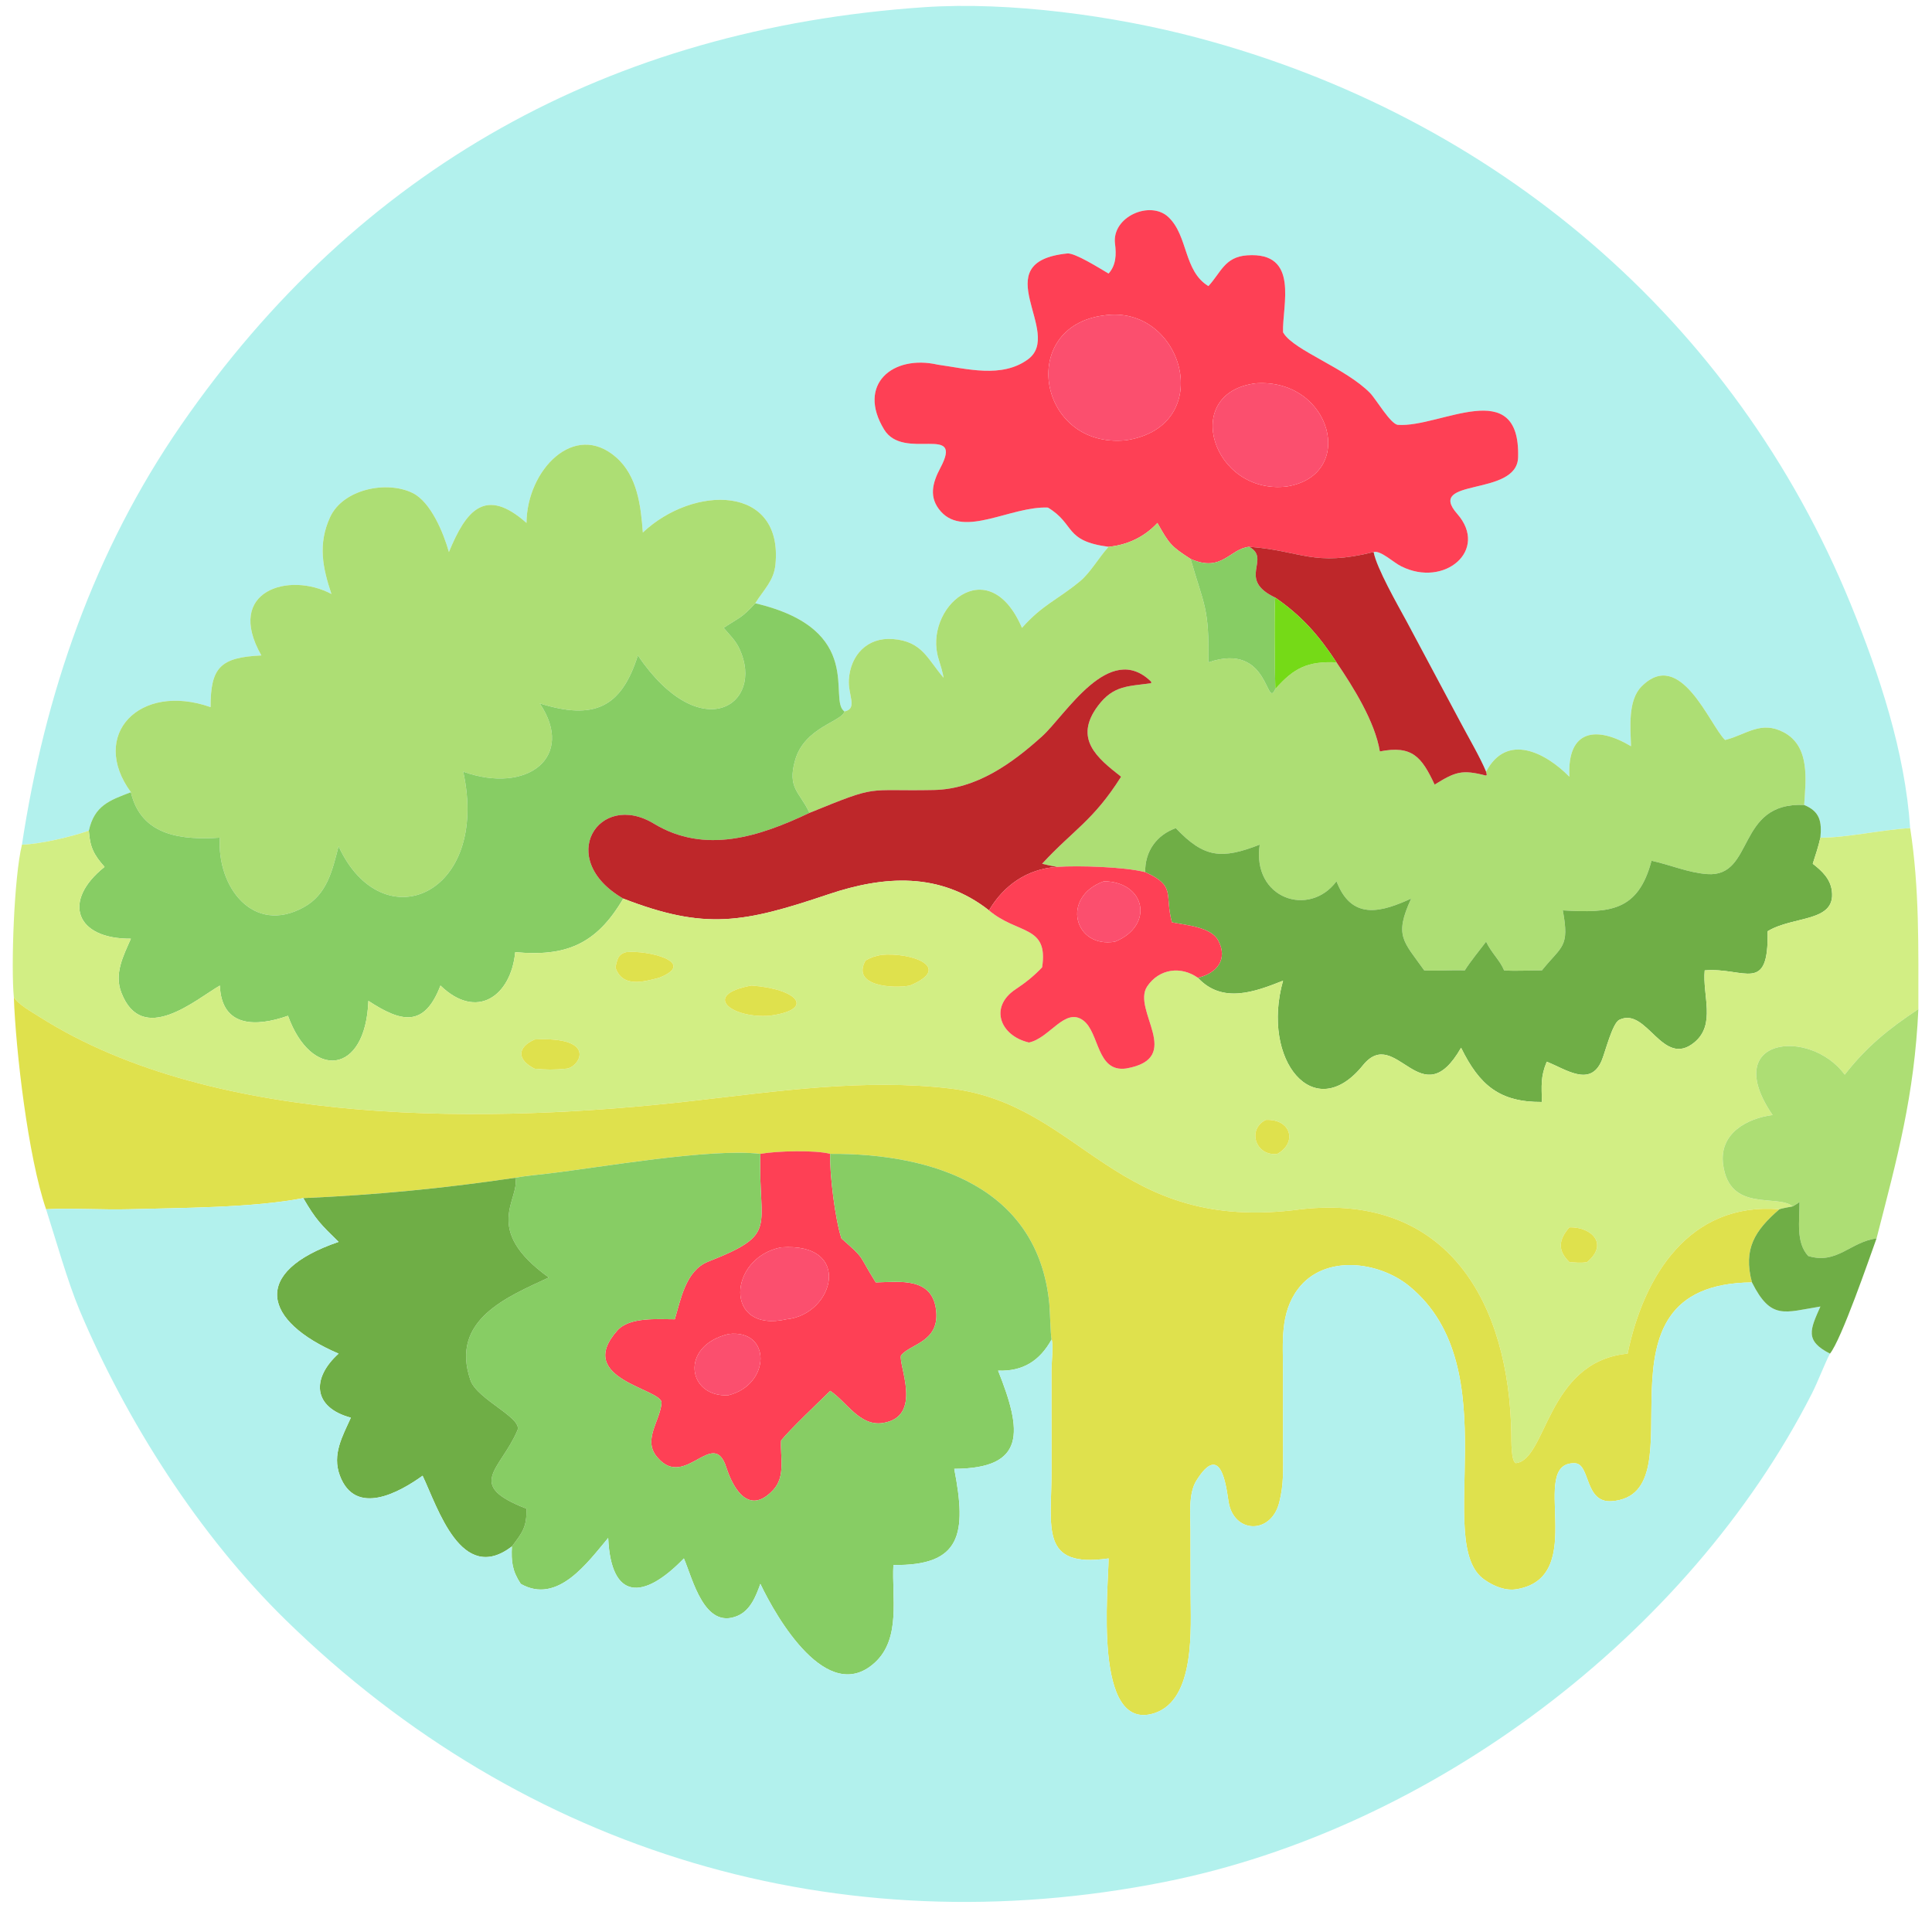 <?xml version="1.0" encoding="utf-8" ?><svg xmlns="http://www.w3.org/2000/svg" xmlns:xlink="http://www.w3.org/1999/xlink" width="1024" height="1024" viewBox="0 0 1024 1024"><path fill="#B2F1ED" transform="scale(2 2)" d="M277.708 134.509C285.037 138.925 281.908 143.361 293.786 144.905L293.537 145.183C291.157 147.868 288.868 151.836 286.255 154C280.16 159.049 276.355 160.17 270.834 166.388C261.908 145.584 244.474 161.199 248.758 174.702C249.244 176.236 249.823 178.203 250.066 179.615C245.757 174.599 244.402 169.962 236.623 169.352C229.85 168.822 225.35 173.595 224.955 180.171C224.712 184.224 227.357 187.805 223.814 188.54C219.244 185.597 229.753 166.824 200.153 159.872L200.264 159.694C202.408 156.28 205.071 153.921 205.497 149.651C207.622 128.379 183.812 128.443 170.359 141.121C169.836 134.111 168.947 126.157 163.299 121.209C152.152 111.442 139.61 124.639 139.527 138.583C128.481 128.774 123.432 135.469 118.969 146.294C117.553 141.257 114.181 133.014 109.342 130.644C102.461 127.273 90.87 129.619 87.463 137.083C84.192 144.25 85.526 150.513 87.834 157.417C76.685 151.436 59.471 156.483 69.26 173.697C58.434 174.214 55.787 176.804 55.807 187.392C36.9 180.753 23.608 194.787 34.688 209.946C28.977 212.114 25.019 213.497 23.541 220.136C18.946 221.746 10.74 223.697 5.817 223.847C11.876 183.828 24.955 145.989 48.002 112.639C94.939 44.719 161.548 7.596 244.834 1.912C267.538 0.363 295.365 4.166 317.335 9.997C396.195 30.924 459.624 84.648 490.437 160.064C498.082 178.775 504.833 199.195 506.217 219.463C498.658 219.883 489.208 222.046 482.422 221.99C482.817 217.826 482.362 215.054 478.125 213.33C478.551 206.734 479.777 197.76 472.658 194.04C466.689 190.921 462.827 194.61 457.516 196.014L457.167 196.104C453.067 192.167 445.343 171.506 435.013 181.933C431.36 185.619 432.077 192.876 432.234 197.757C423.2 192.37 415.287 193.194 415.898 205.84C409.681 199.5 399.33 194.059 393.83 204.499C392.273 200.707 388.972 195.077 386.971 191.275L372.67 164.488C370.449 160.397 364.794 150.508 364.024 146.294C365.878 145.753 369.494 149.247 371.374 150.094C382.794 155.812 394.627 145.783 386.167 136.165C377.659 126.493 402.01 131.764 402.311 121.209C402.936 99.198 381.596 113.409 370.463 112.588C368.532 112.446 364.639 105.736 363.078 104.145C356.631 97.575 343.092 92.918 340.196 88.346L340.019 88.061C339.762 80.989 344.509 66.693 330.511 67.666C324.547 68.081 323.586 72.201 320.243 75.82C313.649 71.828 314.906 62.551 309.667 57.558C304.849 52.967 294.571 57.442 295.492 64.607C295.857 67.44 295.784 70.272 293.786 72.494C291.401 71.105 284.872 66.962 282.841 67.171C260.665 69.454 282.032 88.246 272.39 95.256C265.449 100.302 256.277 97.713 248.531 96.646C236.575 93.904 227.028 101.885 234.296 113.817C239.485 122.336 255.564 112.076 249.216 123.98C247.083 127.997 246.042 131.898 249.384 135.601C255.634 142.527 267.863 134.119 277.708 134.509Z"/><path fill="#FE4055" transform="scale(2 2)" d="M293.786 144.905C281.908 143.361 285.037 138.925 277.708 134.509C267.863 134.119 255.634 142.527 249.384 135.601C246.042 131.898 247.083 127.997 249.216 123.98C255.564 112.076 239.485 122.336 234.296 113.817C227.028 101.885 236.575 93.904 248.531 96.646C256.277 97.713 265.449 100.302 272.39 95.256C282.032 88.246 260.665 69.454 282.841 67.171C284.872 66.962 291.401 71.105 293.786 72.494C295.784 70.272 295.857 67.44 295.492 64.607C294.571 57.442 304.849 52.967 309.667 57.558C314.906 62.551 313.649 71.828 320.243 75.82C323.586 72.201 324.547 68.081 330.511 67.666C344.509 66.693 339.762 80.989 340.019 88.061L340.196 88.346C343.092 92.918 356.631 97.575 363.078 104.145C364.639 105.736 368.532 112.446 370.463 112.588C381.596 113.409 402.936 99.198 402.311 121.209C402.01 131.764 377.659 126.493 386.167 136.165C394.627 145.783 382.794 155.812 371.374 150.094C369.494 149.247 365.878 145.753 364.024 146.294C348.099 150.259 345.003 146.007 331.421 144.933L331.039 144.905C325.81 145.457 323.867 151.826 315.512 148.114C310.328 144.757 309.889 144.211 306.725 138.583C303.305 142.293 298.781 144.425 293.786 144.905ZM292.553 83.587C269.533 86.514 275.067 118.972 298.369 116.681C322.751 113.013 313.575 80.445 292.553 83.587ZM332.812 101.58C312.719 104.101 321.367 131.194 340.957 128.931C359.724 125.995 352.91 100.21 332.812 101.58Z"/><path fill="#FB4F6E" transform="scale(2 2)" d="M298.369 116.681C275.067 118.972 269.533 86.514 292.553 83.587C313.575 80.445 322.751 113.013 298.369 116.681Z"/><path fill="#FB4F6E" transform="scale(2 2)" d="M340.957 128.931C321.367 131.194 312.719 104.101 332.812 101.58C352.91 100.21 359.724 125.995 340.957 128.931Z"/><path fill="#ADDE74" transform="scale(2 2)" d="M200.153 159.872C196.466 163.897 196.066 163.527 191.783 166.388C193.405 168.328 194.918 169.667 195.994 172.003C202.764 186.695 185.691 198.173 169.039 173.697C164.687 187.449 157.533 190.962 143.045 186.413C152.565 200.577 139.743 210.59 122.758 204.499C129.892 237.258 101.301 249.42 89.729 224.269C88.061 230.717 86.695 237.018 80.472 240.439C67.101 247.79 57.443 235.078 58.265 221.99C48.549 222.618 37.426 221.754 34.688 209.946C23.608 194.787 36.9 180.753 55.807 187.392C55.787 176.804 58.434 174.214 69.26 173.697C59.471 156.483 76.685 151.436 87.834 157.417C85.526 150.513 84.192 144.25 87.463 137.083C90.87 129.619 102.461 127.273 109.342 130.644C114.181 133.014 117.553 141.257 118.969 146.294C123.432 135.469 128.481 128.774 139.527 138.583C139.61 124.639 152.152 111.442 163.299 121.209C168.947 126.157 169.836 134.111 170.359 141.121C183.812 128.443 207.622 128.379 205.497 149.651C205.071 153.921 202.408 156.28 200.264 159.694L200.153 159.872Z"/><path fill="#ADDE74" transform="scale(2 2)" d="M293.786 144.905C298.781 144.425 303.305 142.293 306.725 138.583C309.889 144.211 310.328 144.757 315.512 148.114C319.097 160.529 320.46 160.913 320.243 175.528C336.534 169.931 335.429 188.358 337.979 182.571C343.006 176.901 346.593 175.214 354.185 175.528C358.605 182.058 364.371 191.205 365.674 199.137C374.239 197.464 376.752 200.581 380.191 207.927C385.714 204.519 387.398 203.888 393.766 205.527L394.019 205.342L393.83 204.499C399.33 194.059 409.681 199.5 415.898 205.84C415.287 193.194 423.2 192.37 432.234 197.757C432.077 192.876 431.36 185.619 435.013 181.933C445.343 171.506 453.067 192.167 457.167 196.104L457.516 196.014C462.827 194.61 466.689 190.921 472.658 194.04C479.777 197.76 478.551 206.734 478.125 213.33C460.015 212.454 465.052 232.565 452.425 231.644C447.398 231.278 442.674 229.199 437.671 228.102C434.123 241.538 426.637 241.995 414.16 241.256C416.003 251.181 413.874 250.604 408.622 257.164C405.305 257.123 401.898 257.405 398.604 257.164C397.519 254.494 395.27 252.576 393.83 249.554C392.278 251.603 389.439 255.094 388.187 257.164C384.629 257.021 381.032 257.344 377.438 257.164C371.926 249.382 369.398 248.09 373.973 238.134C366.555 241.498 358.615 244.125 354.464 234.224L354.185 233.544C346.955 243.262 331.739 238.155 333.837 223.847C323.793 227.727 319.17 227.459 311.602 219.463C306.459 221.306 303.391 225.658 303.49 231.131C298.216 229.74 285.846 229.332 280.111 229.737C278.675 229.499 277.578 229.248 276.17 228.906C284.386 219.98 289.71 217.547 297.102 205.84C290.743 200.848 284.464 195.785 290.952 187.082C295.093 181.527 299.071 181.922 305.089 181.046L305.071 180.656C293.962 169.757 282.402 189.505 276.148 195.147C268.157 202.358 258.725 209.13 247.504 209.358C228.861 209.738 233.35 207.758 214.519 215.419C211.973 209.877 208.555 208.926 210.728 201.412C213.25 192.688 223.015 191.313 223.814 188.54C227.357 187.805 224.712 184.224 224.955 180.171C225.35 173.595 229.85 168.822 236.623 169.352C244.402 169.962 245.757 174.599 250.066 179.615C249.823 178.203 249.244 176.236 248.758 174.702C244.474 161.199 261.908 145.584 270.834 166.388C276.355 160.17 280.16 159.049 286.255 154C288.868 151.836 291.157 147.868 293.537 145.183L293.786 144.905Z"/><path fill="#87CD64" transform="scale(2 2)" d="M315.512 148.114C323.867 151.826 325.81 145.457 331.039 144.905C337.042 148.188 327.6 153.482 337.979 158.384C337.623 159.589 337.85 179.78 337.979 182.571C335.429 188.358 336.534 169.931 320.243 175.528C320.46 160.913 319.097 160.529 315.512 148.114Z"/><path fill="#BE272A" transform="scale(2 2)" d="M331.039 144.905L331.421 144.933C345.003 146.007 348.099 150.259 364.024 146.294C364.794 150.508 370.449 160.397 372.67 164.488L386.971 191.275C388.972 195.077 392.273 200.707 393.83 204.499L394.019 205.342L393.766 205.527C387.398 203.888 385.714 204.519 380.191 207.927C376.752 200.581 374.239 197.464 365.674 199.137C364.371 191.205 358.605 182.058 354.185 175.528C349.471 168.352 345.015 163.27 337.979 158.384C327.6 153.482 337.042 148.188 331.039 144.905Z"/><path fill="#75DA17" transform="scale(2 2)" d="M337.979 158.384C345.015 163.27 349.471 168.352 354.185 175.528C346.593 175.214 343.006 176.901 337.979 182.571C337.85 179.78 337.623 159.589 337.979 158.384Z"/><path fill="#87CD64" transform="scale(2 2)" d="M191.783 166.388C196.066 163.527 196.466 163.897 200.153 159.872C229.753 166.824 219.244 185.597 223.814 188.54C223.015 191.313 213.25 192.688 210.728 201.412C208.555 208.926 211.973 209.877 214.519 215.419C201.224 221.726 186.81 226.46 173.295 218.276C158.648 209.407 147.094 227.691 165.169 238.134C157.984 250.441 149.747 253.555 136.542 252.331C135.406 264.019 126.319 270.478 116.728 261.181C112.398 272.513 106.225 270.85 97.63 265.241C96.883 285.061 82.426 286.136 76.323 269.193C67.753 272.219 58.704 272.27 58.265 261.181C51.805 264.938 37.67 277.303 32.159 263.061C30.203 258.008 32.687 253.319 34.688 248.761C20.06 248.892 16.311 238.803 27.711 229.737C24.824 226.48 23.85 224.523 23.541 220.136C25.019 213.497 28.977 212.114 34.688 209.946C37.426 221.754 48.549 222.618 58.265 221.99C57.443 235.078 67.101 247.79 80.472 240.439C86.695 237.018 88.061 230.717 89.729 224.269C101.301 249.42 129.892 237.258 122.758 204.499C139.743 210.59 152.565 200.577 143.045 186.413C157.533 190.962 164.687 187.449 169.039 173.697C185.691 198.173 202.764 186.695 195.994 172.003C194.918 169.667 193.405 168.328 191.783 166.388Z"/><path fill="#BE272A" transform="scale(2 2)" d="M214.519 215.419C233.35 207.758 228.861 209.738 247.504 209.358C258.725 209.13 268.157 202.358 276.148 195.147C282.402 189.505 293.962 169.757 305.071 180.656L305.089 181.046C299.071 181.922 295.093 181.527 290.952 187.082C284.464 195.785 290.743 200.848 297.102 205.84C289.71 217.547 284.386 219.98 276.17 228.906C277.578 229.248 278.675 229.499 280.111 229.737C272.183 230.261 265.984 234.646 262.093 241.256C249.123 231.054 234.312 232.029 219.535 237.005C197.038 244.581 186.905 246.549 165.169 238.134C147.094 227.691 158.648 209.407 173.295 218.276C186.81 226.46 201.224 221.726 214.519 215.419Z"/><path fill="#6FAE46" transform="scale(2 2)" d="M437.671 228.102C442.674 229.199 447.398 231.278 452.425 231.644C465.052 232.565 460.015 212.454 478.125 213.33C482.362 215.054 482.817 217.826 482.422 221.99C481.9 224.349 481.134 226.607 480.399 228.906C482.88 230.818 485.079 232.919 485.471 236.137C486.487 244.484 475.303 242.63 468.435 246.792C468.772 263.65 462.384 256.298 451.764 257.164C451.132 263.782 454.774 271.45 449.076 276.2C440.573 283.288 436.458 266.646 429.103 270.281C427.268 271.239 425.4 278.85 424.465 281.066C421.448 288.219 414.914 283.317 409.905 281.369C408.227 285.374 408.551 287.777 408.622 292.036C397.426 292.112 392.081 287.61 387.2 277.664C376.639 296.17 370.01 271.636 361.272 282.213C348.304 298.435 334.065 280.997 340.019 259.893C332.611 262.834 323.95 266.131 317.437 259.112C322.51 257.938 325.49 254.175 322.828 249.226C320.881 245.607 314.192 245.186 310.568 244.426C308.544 236.915 311.738 234.834 303.49 231.131C303.391 225.658 306.459 221.306 311.602 219.463C319.17 227.459 323.793 227.727 333.837 223.847C331.739 238.155 346.955 243.262 354.185 233.544L354.464 234.224C358.615 244.125 366.555 241.498 373.973 238.134C369.398 248.09 371.926 249.382 377.438 257.164C381.032 257.344 384.629 257.021 388.187 257.164C389.439 255.094 392.278 251.603 393.83 249.554C395.27 252.576 397.519 254.494 398.604 257.164C401.898 257.405 405.305 257.123 408.622 257.164C413.874 250.604 416.003 251.181 414.16 241.256C426.637 241.995 434.123 241.538 437.671 228.102Z"/><path fill="#D2EE84" transform="scale(2 2)" d="M482.422 221.99C489.208 222.046 498.658 219.883 506.217 219.463C508.704 235.491 508.376 251.235 508.388 267.427C500.529 272.651 494.727 277.305 488.877 284.794C479.64 272.264 455.668 274.875 469.753 295.495C462.968 296.365 455.536 300.374 456.644 308.614C458.365 321.417 470.993 316.336 475.083 319.698C474.395 319.835 472.063 320.25 471.545 320.466C447.743 318.519 435.578 338.09 431.341 358.724L430.854 358.779C409.802 361.206 409.892 387.012 401.664 387.749C400.447 387.159 400.541 381.864 400.519 380.299C400.049 345.598 383.931 316.101 344.748 320.47C295.462 327.133 287.031 292.719 251.909 288.48C229.276 285.748 205.757 289.227 183.361 291.774C130.954 297.735 57.251 299.181 10.475 269.478C8.52 268.237 4.766 266.166 3.667 264.26C2.896 256.272 3.702 232.493 5.817 223.847C10.74 223.697 18.946 221.746 23.541 220.136C23.85 224.523 24.824 226.48 27.711 229.737C16.311 238.803 20.06 248.892 34.688 248.761C32.687 253.319 30.203 258.008 32.159 263.061C37.67 277.303 51.805 264.938 58.265 261.181C58.704 272.27 67.753 272.219 76.323 269.193C82.426 286.136 96.883 285.061 97.63 265.241C106.225 270.85 112.398 272.513 116.728 261.181C126.319 270.478 135.406 264.019 136.542 252.331C149.747 253.555 157.984 250.441 165.169 238.134C186.905 246.549 197.038 244.581 219.535 237.005C234.312 232.029 249.123 231.054 262.093 241.256C269.731 247.716 277.92 245.089 276.17 256.36C274.078 258.578 271.74 260.462 269.192 262.135C262.13 266.772 264.922 274.459 272.682 276.278C278.186 275.124 282.224 266.852 287.045 270.407C291.427 273.639 290.54 284.259 298.453 283.159C314.045 280.444 299.764 267.639 304.049 261.355C307.219 256.707 312.952 255.949 317.437 259.112C323.95 266.131 332.611 262.834 340.019 259.893C334.065 280.997 348.304 298.435 361.272 282.213C370.01 271.636 376.639 296.17 387.2 277.664C392.081 287.61 397.426 292.112 408.622 292.036C408.551 287.777 408.227 285.374 409.905 281.369C414.914 283.317 421.448 288.219 424.465 281.066C425.4 278.85 427.268 271.239 429.103 270.281C436.458 266.646 440.573 283.288 449.076 276.2C454.774 271.45 451.132 263.782 451.764 257.164C462.384 256.298 468.772 263.65 468.435 246.792C475.303 242.63 486.487 244.484 485.471 236.137C485.079 232.919 482.88 230.818 480.399 228.906C481.134 226.607 481.9 224.349 482.422 221.99ZM165.921 252.331C163.672 252.926 163.61 254.352 163.09 256.36C164.857 261.671 170.174 260.314 174.702 259.112C185.017 255.005 171.569 251.719 165.921 252.331ZM233.575 253.052C231.802 253.425 231.033 253.613 229.376 254.544C225.523 261.436 236.855 262.005 241.136 261.181C252.714 256.355 241.514 252.311 233.575 253.052ZM199.136 261.181C185.858 263.6 193.715 269.862 203.809 269.193C216.186 267.613 211.595 262.077 199.136 261.181ZM141.686 275.477C136.853 277.629 137.108 280.945 141.686 283.216C144.843 283.502 146.783 283.544 149.939 283.216C153.325 283.163 158.971 274.594 141.686 275.477ZM335.424 296.791C330.376 299.351 332.814 306.527 338.523 305.785C343.932 302.707 342.047 296.447 335.424 296.791ZM415.898 325.254C413.08 328.517 412.673 331.319 415.898 334.464C417.505 334.577 419.005 334.772 420.585 334.464C426.399 329.664 421.762 325.1 415.898 325.254Z"/><path fill="#FE4055" transform="scale(2 2)" d="M262.093 241.256C265.984 234.646 272.183 230.261 280.111 229.737C285.846 229.332 298.216 229.74 303.49 231.131C311.738 234.834 308.544 236.915 310.568 244.426C314.192 245.186 320.881 245.607 322.828 249.226C325.49 254.175 322.51 257.938 317.437 259.112C312.952 255.949 307.219 256.707 304.049 261.355C299.764 267.639 314.045 280.444 298.453 283.159C290.54 284.259 291.427 273.639 287.045 270.407C282.224 266.852 278.186 275.124 272.682 276.278C264.922 274.459 262.13 266.772 269.192 262.135C271.74 260.462 274.078 258.578 276.17 256.36C277.92 245.089 269.731 247.716 262.093 241.256ZM292.553 233.544C281.032 237.699 284.664 251.411 295.499 249.554C306.011 245.254 303.574 233.662 292.553 233.544Z"/><path fill="#FB4F6E" transform="scale(2 2)" d="M295.499 249.554C284.664 251.411 281.032 237.699 292.553 233.544C303.574 233.662 306.011 245.254 295.499 249.554Z"/><path fill="#DFE14D" transform="scale(2 2)" d="M163.09 256.36C163.61 254.352 163.672 252.926 165.921 252.331C171.569 251.719 185.017 255.005 174.702 259.112C170.174 260.314 164.857 261.671 163.09 256.36Z"/><path fill="#DFE14D" transform="scale(2 2)" d="M229.376 254.544C231.033 253.613 231.802 253.425 233.575 253.052C241.514 252.311 252.714 256.355 241.136 261.181C236.855 262.005 225.523 261.436 229.376 254.544Z"/><path fill="#DFE14D" transform="scale(2 2)" d="M203.809 269.193C193.715 269.862 185.858 263.6 199.136 261.181C211.595 262.077 216.186 267.613 203.809 269.193Z"/><path fill="#DFE14D" transform="scale(2 2)" d="M3.667 264.26C4.766 266.166 8.52 268.237 10.475 269.478C57.251 299.181 130.954 297.735 183.361 291.774C205.757 289.227 229.276 285.748 251.909 288.48C287.031 292.719 295.462 327.133 344.748 320.47C383.931 316.101 400.049 345.598 400.519 380.299C400.541 381.864 400.447 387.159 401.664 387.749C409.892 387.012 409.802 361.206 430.854 358.779L431.341 358.724C435.578 338.09 447.743 318.519 471.545 320.466C465.082 326.072 461.898 330.937 464.288 339.851C418.626 340.276 451.543 396.004 427.139 397.826C419.819 398.373 421.53 387.887 417.339 387.77C404.64 387.417 421.336 417.744 402.085 421.13C399.001 421.703 395.869 420.361 393.42 418.652C379.545 409.171 400.1 362.585 373.446 340.817C365.314 334.177 350.882 332.397 343.97 341.615C339.157 348.034 340.007 355.794 340.012 363.366L340.027 384.478C340.028 389.4 340.251 393.266 339.018 398.154C336.84 406.789 326.88 406.439 325.567 397.892C324.931 393.752 323.569 381.891 317.038 392.402C314.905 395.835 315.479 401.44 315.488 405.431L315.518 422.179C315.532 431.395 316.901 450.544 305.845 454.031C289.56 459.166 293.771 420.743 293.786 413.001C275.461 415.628 278.669 404.881 278.671 389.828L278.653 363.124C278.656 361.46 279.196 356.063 278.679 354.982C278.393 353.476 278.281 347.544 278.082 345.494C275.108 314.787 247.542 305.62 220.024 305.785C215.965 304.726 205.8 305.016 201.506 305.785C188.228 304.211 159.046 309.389 145.157 311.021C142.379 311.347 139.266 311.602 136.542 312.122C117.659 314.927 99.4 316.692 80.375 317.514C66.874 320.127 47.969 320.077 34.245 320.464C27.312 320.659 18.878 320.108 12.211 320.466C7.427 306.566 4.171 278.395 3.667 264.26Z"/><path fill="#ADDE74" transform="scale(2 2)" d="M488.877 284.794C494.727 277.305 500.529 272.651 508.388 267.427C507.326 290.376 502.806 306.822 497.3 328.199C490.362 329.085 486.813 335.2 479.195 332.847C475.884 329.251 476.915 323.596 476.896 318.532C476.303 319.012 475.738 319.307 475.083 319.698C470.993 316.336 458.365 321.417 456.644 308.614C455.536 300.374 462.968 296.365 469.753 295.495C455.668 274.875 479.64 272.264 488.877 284.794Z"/><path fill="#DFE14D" transform="scale(2 2)" d="M141.686 283.216C137.108 280.945 136.853 277.629 141.686 275.477C158.971 274.594 153.325 283.163 149.939 283.216C146.783 283.544 144.843 283.502 141.686 283.216Z"/><path fill="#DFE14D" transform="scale(2 2)" d="M338.523 305.785C332.814 306.527 330.376 299.351 335.424 296.791C342.047 296.447 343.932 302.707 338.523 305.785Z"/><path fill="#FE4055" transform="scale(2 2)" d="M201.506 305.785C205.8 305.016 215.965 304.726 220.024 305.785C219.808 311.024 221.342 323.229 222.988 328.199C229.516 333.964 227.25 332.126 231.9 339.548L232.092 339.851C238.418 339.717 247.461 338.272 248.131 347.815C248.682 355.668 241.228 356.175 238.787 359.179C237.975 361.604 244.794 375.48 233.913 377.116C227.832 378.03 224.366 371.497 220.024 368.591C216.803 371.76 209.402 378.75 206.995 381.751C206.739 386.084 208.247 391.256 204.928 394.831C198.626 401.619 194.418 394.889 192.468 388.85C189.041 378.235 181.67 394.664 174.405 386.434C170.074 381.821 174.882 376.75 175.318 371.825C175.648 367.988 152.031 365.615 163.588 352.607C166.816 348.974 174.125 349.62 178.822 349.62C180.372 344.58 181.651 336.716 187.682 334.343C206.59 326.9 200.859 325.669 201.506 305.785ZM206.995 330.562C192.896 333.319 191.771 353.402 208.438 349.62C221.094 348.37 226.154 329.174 206.995 330.562ZM193.057 353.534C179.933 356.707 182.254 370.441 193.057 369.751C204.32 366.913 204.445 352.139 193.057 353.534Z"/><path fill="#87CD64" transform="scale(2 2)" d="M136.542 312.122C139.266 311.602 142.379 311.347 145.157 311.021C159.046 309.389 188.228 304.211 201.506 305.785C200.859 325.669 206.59 326.9 187.682 334.343C181.651 336.716 180.372 344.58 178.822 349.62C174.125 349.62 166.816 348.974 163.588 352.607C152.031 365.615 175.648 367.988 175.318 371.825C174.882 376.75 170.074 381.821 174.405 386.434C181.67 394.664 189.041 378.235 192.468 388.85C194.418 394.889 198.626 401.619 204.928 394.831C208.247 391.256 206.739 386.084 206.995 381.751C209.402 378.75 216.803 371.76 220.024 368.591C224.366 371.497 227.832 378.03 233.913 377.116C244.794 375.48 237.975 361.604 238.787 359.179C241.228 356.175 248.682 355.668 248.131 347.815C247.461 338.272 238.418 339.717 232.092 339.851L231.9 339.548C227.25 332.126 229.516 333.964 222.988 328.199C221.342 323.229 219.808 311.024 220.024 305.785C247.542 305.62 275.108 314.787 278.082 345.494C278.281 347.544 278.393 353.476 278.679 354.982C275.542 360.652 271.061 363.476 264.505 363.233C270.945 379.349 271.941 389.171 252.884 389.254C256.239 406.524 254.715 414.992 236.759 414.742C236.3 423.183 238.86 434.24 231.807 440.643C219.272 452.025 205.854 428.887 201.506 419.738C200.319 423.025 198.876 426.77 195.442 428.224C186.605 431.967 183.548 418.306 181.235 413.001C170.483 424.117 161.92 424.157 161.176 407.575C155.735 414.026 147.782 425.322 138.004 419.738C135.726 416.264 135.465 413.849 135.658 409.825C138.538 406.02 139.6 404.671 139.527 399.815C123.14 393.477 132.559 389.669 137.128 379.064C138.568 375.72 126.443 370.91 124.672 365.754C119.153 349.688 134.674 343.605 145.448 338.552C127.465 325.662 137.95 317.786 136.542 312.122Z"/><path fill="#6FAE46" transform="scale(2 2)" d="M80.375 317.514C99.4 316.692 117.659 314.927 136.542 312.122C137.95 317.786 127.465 325.662 145.448 338.552C134.674 343.605 119.153 349.688 124.672 365.754C126.443 370.91 138.568 375.72 137.128 379.064C132.559 389.669 123.14 393.477 139.527 399.815C139.6 404.671 138.538 406.02 135.658 409.825C122.253 420.079 116.03 399.557 111.99 391.082C105.771 395.573 94.144 401.991 90.051 391.009C87.97 385.425 90.758 380.637 92.98 375.7C82.895 372.985 82.468 365.281 89.729 358.724C69.756 350.157 66.315 337.131 89.729 329.111C85.017 324.494 83.681 323.219 80.375 317.514Z"/><path fill="#B2F1ED" transform="scale(2 2)" d="M12.211 320.466C18.878 320.108 27.312 320.659 34.245 320.464C47.969 320.077 66.874 320.127 80.375 317.514C83.681 323.219 85.017 324.494 89.729 329.111C66.315 337.131 69.756 350.157 89.729 358.724C82.468 365.281 82.895 372.985 92.98 375.7C90.758 380.637 87.97 385.425 90.051 391.009C94.144 401.991 105.771 395.573 111.99 391.082C116.03 399.557 122.253 420.079 135.658 409.825C135.465 413.849 135.726 416.264 138.004 419.738C147.782 425.322 155.735 414.026 161.176 407.575C161.92 424.157 170.483 424.117 181.235 413.001C183.548 418.306 186.605 431.967 195.442 428.224C198.876 426.77 200.319 423.025 201.506 419.738C205.854 428.887 219.272 452.025 231.807 440.643C238.86 434.24 236.3 423.183 236.759 414.742C254.715 414.992 256.239 406.524 252.884 389.254C271.941 389.171 270.945 379.349 264.505 363.233C271.061 363.476 275.542 360.652 278.679 354.982C279.196 356.063 278.656 361.46 278.653 363.124L278.671 389.828C278.669 404.881 275.461 415.628 293.786 413.001C293.771 420.743 289.56 459.166 305.845 454.031C316.901 450.544 315.532 431.395 315.518 422.179L315.488 405.431C315.479 401.44 314.905 395.835 317.038 392.402C323.569 381.891 324.931 393.752 325.567 397.892C326.88 406.439 336.84 406.789 339.018 398.154C340.251 393.266 340.028 389.4 340.027 384.478L340.012 363.366C340.007 355.794 339.157 348.034 343.97 341.615C350.882 332.397 365.314 334.177 373.446 340.817C400.1 362.585 379.545 409.171 393.42 418.652C395.869 420.361 399.001 421.703 402.085 421.13C421.336 417.744 404.64 387.417 417.339 387.77C421.53 387.887 419.819 398.373 427.139 397.826C451.543 396.004 418.626 340.276 464.288 339.851C469.35 349.922 472.895 347.768 482.422 346.243C479.714 352.37 478.22 355.299 484.965 358.724C483.625 361.198 481.776 366.148 480.156 369.326C447.531 433.308 379.319 484.682 308.645 498.732C222.661 515.825 139.139 491.298 75.731 429.329C52.71 406.831 33.442 376.549 21.065 347.155C17.891 339.574 14.824 328.602 12.211 320.466Z"/><path fill="#6FAE46" transform="scale(2 2)" d="M471.545 320.466C472.063 320.25 474.395 319.835 475.083 319.698C475.738 319.307 476.303 319.012 476.896 318.532C476.915 323.596 475.884 329.251 479.195 332.847C486.813 335.2 490.362 329.085 497.3 328.199C495.321 333.696 487.988 355.006 484.965 358.724C478.22 355.299 479.714 352.37 482.422 346.243C472.895 347.768 469.35 349.922 464.288 339.851C461.898 330.937 465.082 326.072 471.545 320.466Z"/><path fill="#DFE14D" transform="scale(2 2)" d="M415.898 334.464C412.673 331.319 413.08 328.517 415.898 325.254C421.762 325.1 426.399 329.664 420.585 334.464C419.005 334.772 417.505 334.577 415.898 334.464Z"/><path fill="#FB4F6E" transform="scale(2 2)" d="M208.438 349.62C191.771 353.402 192.896 333.319 206.995 330.562C226.154 329.174 221.094 348.37 208.438 349.62Z"/><path fill="#FB4F6E" transform="scale(2 2)" d="M193.057 369.751C182.254 370.441 179.933 356.707 193.057 353.534C204.445 352.139 204.32 366.913 193.057 369.751Z"/></svg>